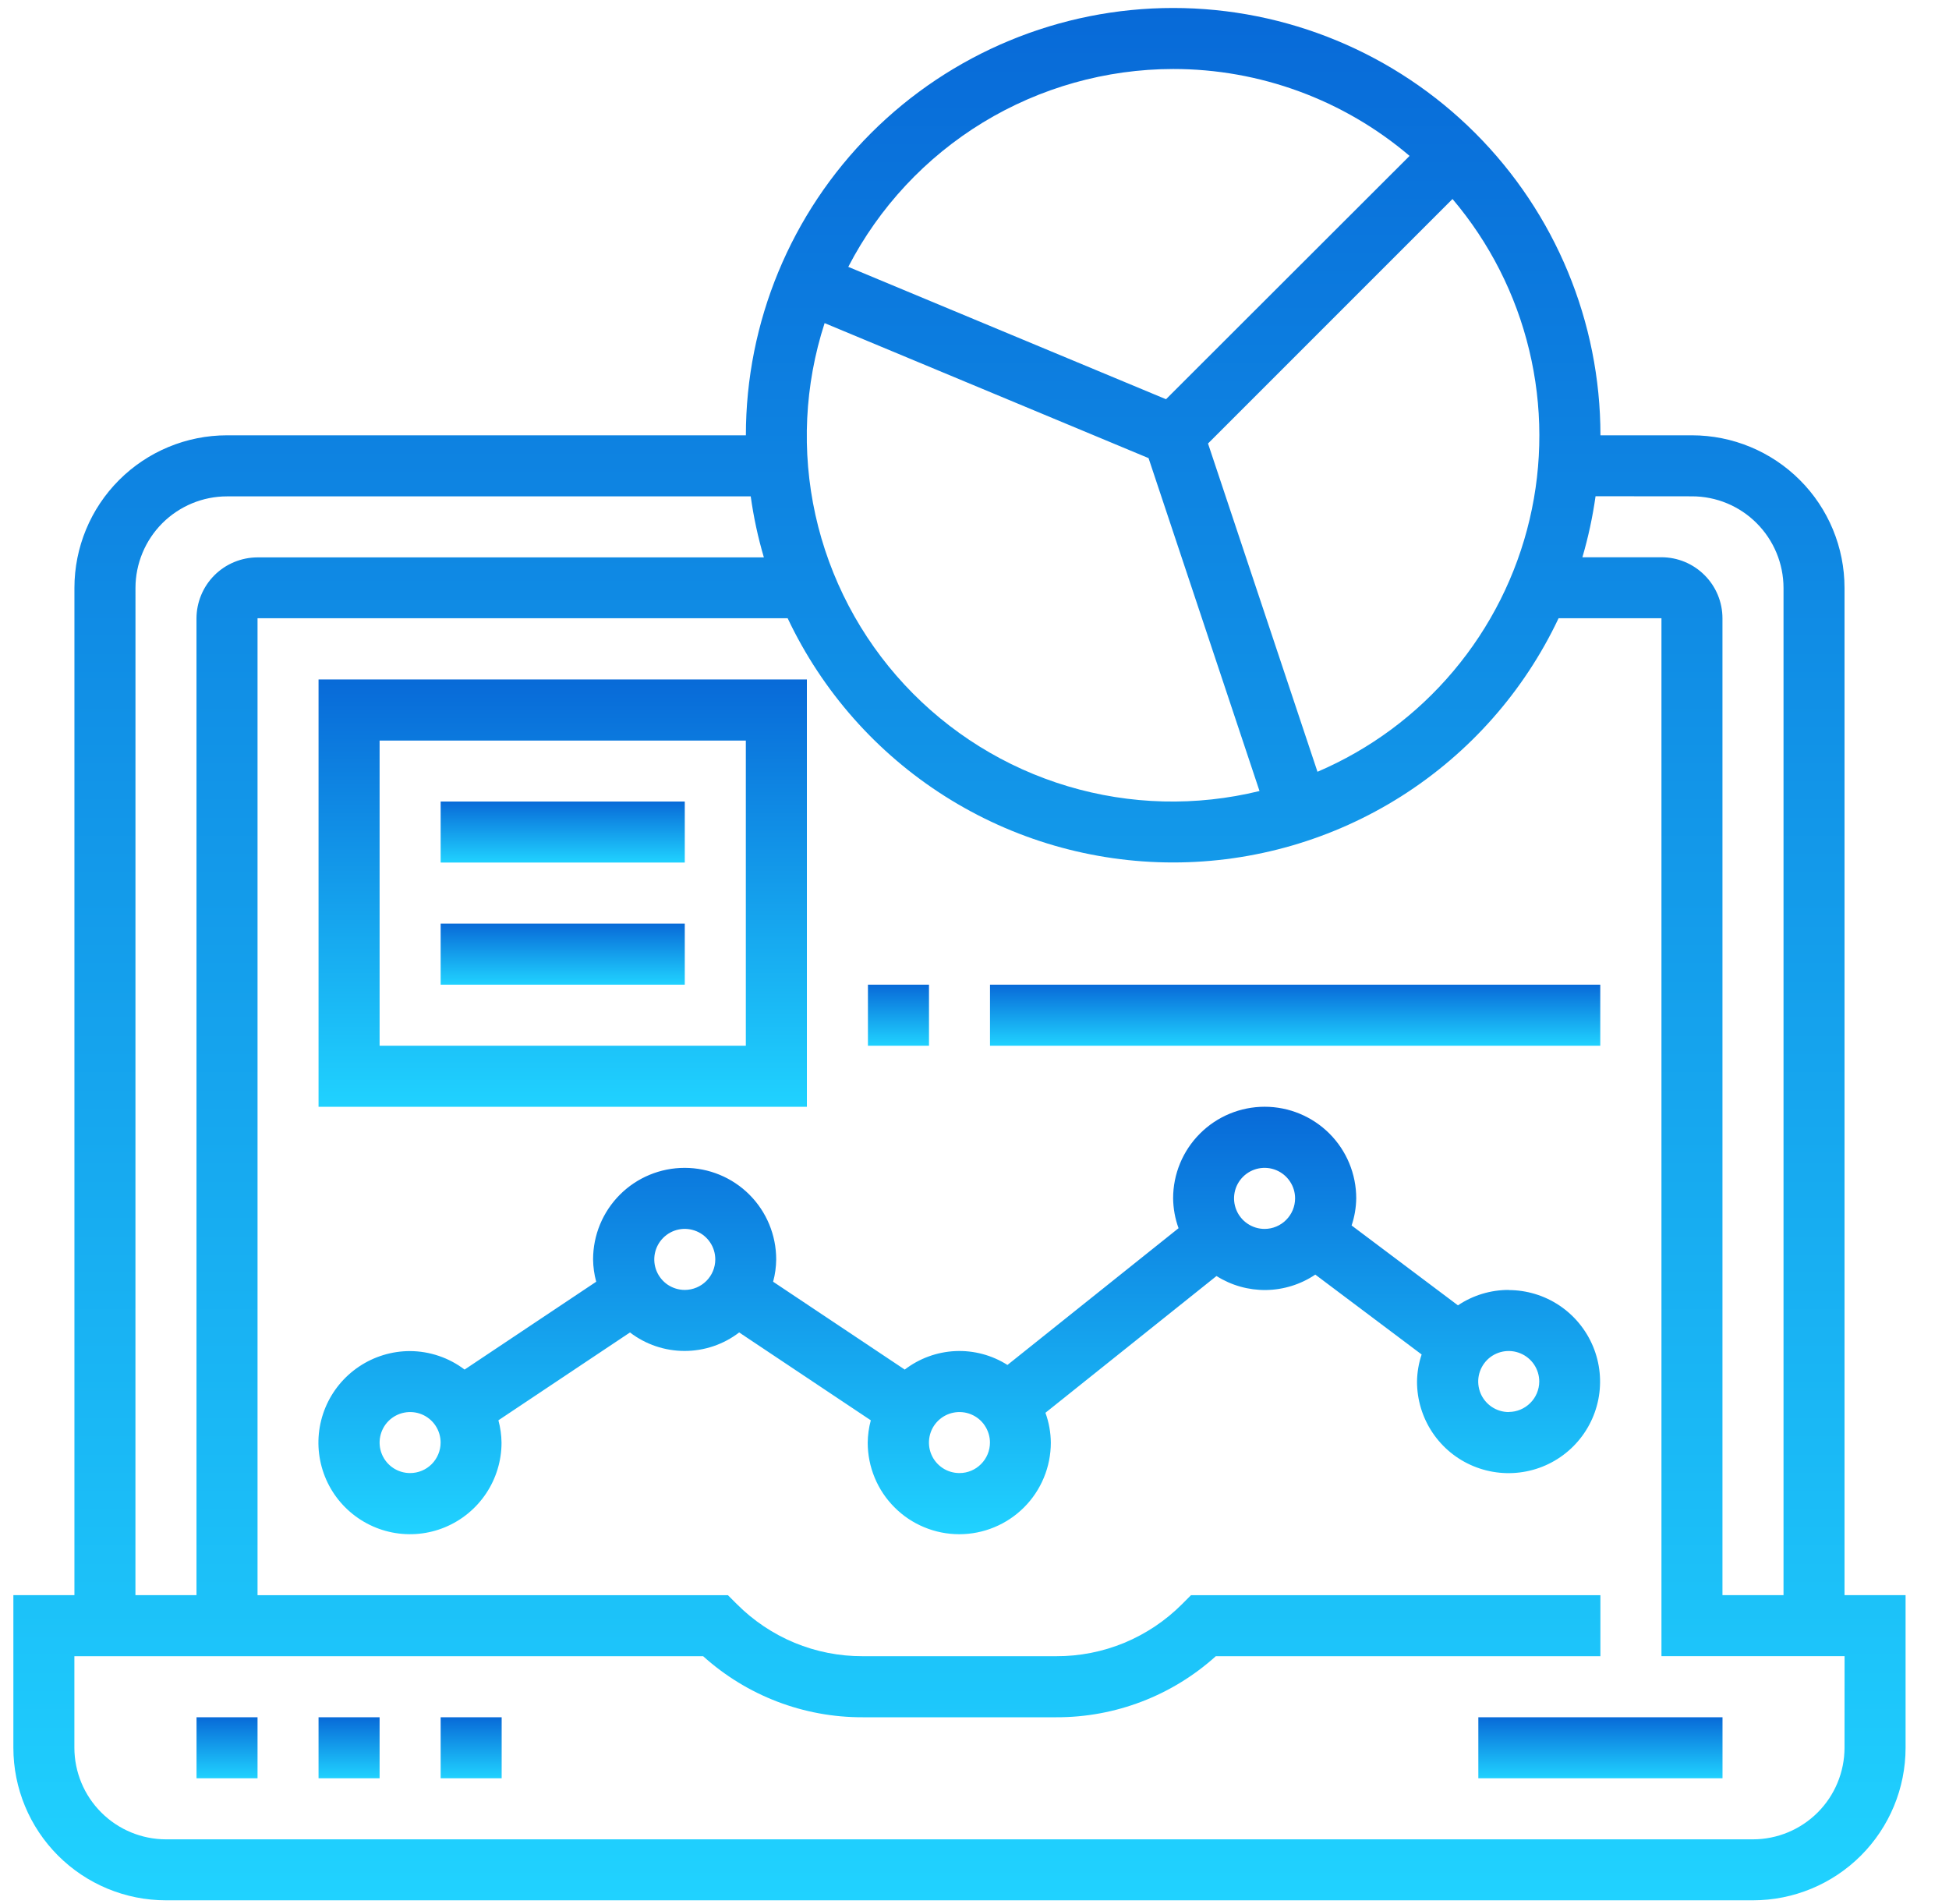 <svg width="43" height="42" viewBox="0 0 43 42" fill="none" xmlns="http://www.w3.org/2000/svg">
<path d="M4.336 37.883H5.682V39.229H4.336V37.883Z" fill="url(#paint0_linear_1_961)"/>
<path d="M7.028 37.883H8.375V39.229H7.028V37.883Z" fill="url(#paint1_linear_1_961)"/>
<path d="M9.722 37.883H11.068V39.229H9.722V37.883Z" fill="url(#paint2_linear_1_961)"/>
<path d="M32.616 37.883H38.003V39.229H32.616V37.883Z" fill="url(#paint3_linear_1_961)"/>
<path d="M40.695 35.189V12.969C40.695 12.076 40.341 11.22 39.709 10.589C39.078 9.958 38.222 9.603 37.329 9.603H35.31C35.31 7.103 34.316 4.705 32.548 2.937C30.781 1.17 28.383 0.176 25.883 0.176C23.383 0.176 20.985 1.17 19.217 2.937C17.449 4.705 16.456 7.103 16.456 9.603H5.008C4.116 9.603 3.259 9.958 2.628 10.589C1.997 11.22 1.642 12.076 1.642 12.969V35.189H0.295V38.555C0.295 39.448 0.65 40.304 1.281 40.935C1.912 41.566 2.768 41.921 3.661 41.921H38.676C39.568 41.921 40.425 41.566 41.056 40.935C41.687 40.304 42.042 39.448 42.042 38.555V35.189H40.695ZM37.329 10.949C37.865 10.949 38.378 11.162 38.756 11.541C39.135 11.92 39.348 12.433 39.349 12.968V35.189H38.002V13.639C38.002 13.283 37.86 12.94 37.607 12.688C37.355 12.435 37.013 12.293 36.656 12.293H34.912C35.041 11.852 35.138 11.402 35.202 10.947L37.329 10.949ZM18.193 7.128L25.34 10.106L27.788 17.45C26.393 17.792 24.931 17.756 23.555 17.344C22.178 16.932 20.937 16.16 19.958 15.107C18.98 14.055 18.301 12.761 17.99 11.358C17.68 9.955 17.75 8.494 18.193 7.128V7.128ZM29.066 17.022L26.652 9.784L32.046 4.39C32.863 5.353 33.443 6.494 33.738 7.723C34.034 8.951 34.037 10.231 33.747 11.46C33.457 12.69 32.882 13.834 32.069 14.8C31.256 15.767 30.228 16.529 29.066 17.026V17.022ZM25.882 1.522C27.793 1.521 29.643 2.2 31.099 3.439L25.725 8.807L18.715 5.887C19.395 4.573 20.424 3.471 21.687 2.701C22.951 1.932 24.402 1.524 25.882 1.522V1.522ZM2.989 12.969C2.99 12.434 3.203 11.921 3.581 11.542C3.96 11.164 4.473 10.95 5.008 10.95H16.563C16.626 11.405 16.723 11.855 16.853 12.296H5.682C5.325 12.297 4.982 12.439 4.73 12.691C4.478 12.943 4.336 13.286 4.335 13.642V35.189H2.988L2.989 12.969ZM40.695 38.556C40.694 39.091 40.481 39.605 40.103 39.983C39.724 40.362 39.211 40.575 38.676 40.576H3.661C3.126 40.575 2.612 40.362 2.234 39.983C1.855 39.605 1.642 39.091 1.641 38.556V36.536H15.513C16.479 37.407 17.733 37.887 19.033 37.883H23.304C24.604 37.887 25.859 37.407 26.824 36.536H35.309V35.19H26.276L26.08 35.387C25.716 35.752 25.283 36.042 24.807 36.24C24.331 36.437 23.82 36.538 23.304 36.536H19.032C18.517 36.538 18.006 36.437 17.529 36.24C17.053 36.042 16.621 35.752 16.257 35.387L16.06 35.19H5.682V13.639H17.378C18.14 15.251 19.343 16.612 20.849 17.566C22.354 18.52 24.1 19.026 25.882 19.026C27.664 19.026 29.41 18.52 30.916 17.566C32.421 16.612 33.625 15.251 34.386 13.639H36.656V36.535H40.696L40.695 38.556Z" fill="url(#paint4_linear_1_961)"/>
<path d="M33.288 28.456C32.889 28.455 32.498 28.573 32.166 28.796L29.82 27.034C29.885 26.841 29.919 26.639 29.922 26.435C29.922 25.899 29.71 25.386 29.331 25.007C28.952 24.628 28.438 24.415 27.902 24.415C27.366 24.415 26.853 24.628 26.474 25.007C26.095 25.386 25.882 25.899 25.882 26.435C25.885 26.66 25.925 26.883 26.002 27.094L22.227 30.111C21.885 29.894 21.484 29.787 21.078 29.805C20.673 29.824 20.283 29.966 19.961 30.213L17.057 28.275C17.101 28.115 17.123 27.949 17.125 27.783C17.125 27.247 16.913 26.733 16.534 26.354C16.155 25.975 15.641 25.763 15.105 25.763C14.57 25.763 14.056 25.975 13.677 26.354C13.298 26.733 13.085 27.247 13.085 27.783C13.087 27.949 13.11 28.115 13.154 28.275L10.25 30.213C9.903 29.95 9.48 29.807 9.045 29.805C8.646 29.805 8.255 29.924 7.923 30.146C7.591 30.368 7.332 30.683 7.179 31.052C7.026 31.421 6.986 31.827 7.064 32.219C7.142 32.611 7.334 32.971 7.617 33.253C7.899 33.535 8.259 33.728 8.651 33.806C9.043 33.884 9.449 33.844 9.818 33.691C10.187 33.538 10.502 33.279 10.724 32.947C10.946 32.615 11.065 32.224 11.065 31.825C11.063 31.659 11.04 31.493 10.996 31.332L13.899 29.394C14.245 29.659 14.668 29.802 15.104 29.802C15.539 29.802 15.963 29.659 16.308 29.394L19.212 31.332C19.169 31.493 19.146 31.659 19.144 31.825C19.144 32.09 19.196 32.353 19.298 32.598C19.399 32.843 19.548 33.066 19.736 33.253C19.923 33.441 20.146 33.59 20.391 33.691C20.636 33.793 20.899 33.845 21.164 33.845C21.429 33.845 21.692 33.793 21.937 33.691C22.182 33.59 22.405 33.441 22.593 33.253C22.78 33.066 22.929 32.843 23.03 32.598C23.132 32.353 23.184 32.09 23.184 31.825C23.182 31.6 23.142 31.378 23.065 31.166L26.839 28.149C27.166 28.356 27.546 28.463 27.933 28.458C28.32 28.452 28.698 28.334 29.019 28.118L31.365 29.88C31.3 30.073 31.266 30.275 31.263 30.479C31.263 30.878 31.381 31.268 31.603 31.601C31.825 31.933 32.14 32.192 32.509 32.344C32.879 32.497 33.285 32.537 33.676 32.459C34.068 32.382 34.428 32.189 34.71 31.907C34.993 31.624 35.185 31.264 35.263 30.873C35.341 30.481 35.301 30.075 35.148 29.706C34.995 29.337 34.736 29.021 34.404 28.799C34.072 28.577 33.682 28.459 33.282 28.459L33.288 28.456ZM9.048 32.496C8.915 32.496 8.785 32.457 8.674 32.383C8.563 32.309 8.477 32.204 8.426 32.081C8.375 31.958 8.362 31.822 8.388 31.692C8.414 31.561 8.478 31.441 8.572 31.347C8.666 31.253 8.786 31.189 8.917 31.163C9.047 31.137 9.183 31.15 9.306 31.201C9.429 31.252 9.534 31.338 9.608 31.449C9.682 31.56 9.721 31.69 9.721 31.823C9.721 32.001 9.65 32.172 9.524 32.299C9.398 32.425 9.227 32.496 9.048 32.496V32.496ZM15.108 28.456C14.975 28.456 14.845 28.416 14.734 28.343C14.623 28.268 14.537 28.163 14.486 28.04C14.435 27.917 14.422 27.782 14.448 27.651C14.474 27.521 14.538 27.401 14.632 27.307C14.726 27.213 14.846 27.148 14.977 27.122C15.107 27.096 15.242 27.11 15.366 27.161C15.489 27.212 15.594 27.298 15.668 27.409C15.742 27.519 15.781 27.65 15.781 27.783C15.781 27.961 15.71 28.132 15.584 28.258C15.458 28.384 15.287 28.455 15.109 28.456H15.108ZM21.168 32.496C21.035 32.496 20.904 32.457 20.794 32.383C20.683 32.309 20.597 32.204 20.546 32.081C20.495 31.958 20.482 31.822 20.508 31.692C20.533 31.561 20.598 31.441 20.692 31.347C20.786 31.253 20.906 31.189 21.036 31.163C21.167 31.137 21.302 31.15 21.425 31.201C21.548 31.252 21.654 31.338 21.727 31.449C21.801 31.56 21.841 31.69 21.841 31.823C21.841 32.001 21.77 32.172 21.644 32.298C21.518 32.425 21.347 32.496 21.169 32.496H21.168ZM27.9 27.11C27.767 27.11 27.636 27.07 27.526 26.996C27.415 26.922 27.329 26.817 27.278 26.694C27.227 26.571 27.213 26.436 27.239 26.305C27.265 26.174 27.33 26.054 27.424 25.96C27.518 25.866 27.638 25.802 27.768 25.776C27.899 25.75 28.034 25.763 28.157 25.814C28.28 25.865 28.386 25.952 28.459 26.062C28.534 26.173 28.573 26.303 28.573 26.436C28.573 26.614 28.502 26.785 28.376 26.911C28.25 27.038 28.08 27.109 27.902 27.11H27.9ZM33.286 31.15C33.153 31.15 33.023 31.11 32.912 31.036C32.802 30.962 32.715 30.857 32.664 30.734C32.614 30.611 32.6 30.476 32.626 30.345C32.652 30.215 32.716 30.095 32.81 30C32.904 29.906 33.025 29.842 33.155 29.816C33.286 29.79 33.421 29.804 33.544 29.855C33.667 29.906 33.772 29.992 33.846 30.102C33.92 30.213 33.96 30.343 33.96 30.477C33.959 30.654 33.888 30.825 33.762 30.95C33.636 31.076 33.466 31.147 33.288 31.148L33.286 31.15Z" fill="url(#paint5_linear_1_961)"/>
<path d="M17.802 14.989H7.028V24.416H17.802V14.989ZM16.455 23.069H8.375V16.337H16.455V23.069Z" fill="url(#paint6_linear_1_961)"/>
<path d="M9.722 17.682H15.108V19.028H9.722V17.682Z" fill="url(#paint7_linear_1_961)"/>
<path d="M9.722 20.375H15.108V21.722H9.722V20.375Z" fill="url(#paint8_linear_1_961)"/>
<path d="M19.149 21.722H20.496V23.069H19.149V21.722Z" fill="url(#paint9_linear_1_961)"/>
<path d="M21.842 21.722H35.306V23.069H21.842V21.722Z" fill="url(#paint10_linear_1_961)"/>
<defs>
<linearGradient id="paint0_linear_1_961" x1="5.009" y1="37.883" x2="5.009" y2="39.229" gradientUnits="userSpaceOnUse">
<stop stop-color="#086AD8"/>
<stop offset="1" stop-color="#20D2FF"/>
</linearGradient>
<linearGradient id="paint1_linear_1_961" x1="7.702" y1="37.883" x2="7.702" y2="39.229" gradientUnits="userSpaceOnUse">
<stop stop-color="#086AD8"/>
<stop offset="1" stop-color="#20D2FF"/>
</linearGradient>
<linearGradient id="paint2_linear_1_961" x1="10.395" y1="37.883" x2="10.395" y2="39.229" gradientUnits="userSpaceOnUse">
<stop stop-color="#086AD8"/>
<stop offset="1" stop-color="#20D2FF"/>
</linearGradient>
<linearGradient id="paint3_linear_1_961" x1="35.309" y1="37.883" x2="35.309" y2="39.229" gradientUnits="userSpaceOnUse">
<stop stop-color="#086AD8"/>
<stop offset="1" stop-color="#20D2FF"/>
</linearGradient>
<linearGradient id="paint4_linear_1_961" x1="21.168" y1="0.176" x2="21.168" y2="41.921" gradientUnits="userSpaceOnUse">
<stop stop-color="#086AD8"/>
<stop offset="1" stop-color="#20D2FF"/>
</linearGradient>
<linearGradient id="paint5_linear_1_961" x1="21.164" y1="24.415" x2="21.164" y2="33.845" gradientUnits="userSpaceOnUse">
<stop stop-color="#086AD8"/>
<stop offset="1" stop-color="#20D2FF"/>
</linearGradient>
<linearGradient id="paint6_linear_1_961" x1="12.415" y1="14.989" x2="12.415" y2="24.416" gradientUnits="userSpaceOnUse">
<stop stop-color="#086AD8"/>
<stop offset="1" stop-color="#20D2FF"/>
</linearGradient>
<linearGradient id="paint7_linear_1_961" x1="12.415" y1="17.682" x2="12.415" y2="19.028" gradientUnits="userSpaceOnUse">
<stop stop-color="#086AD8"/>
<stop offset="1" stop-color="#20D2FF"/>
</linearGradient>
<linearGradient id="paint8_linear_1_961" x1="12.415" y1="20.375" x2="12.415" y2="21.722" gradientUnits="userSpaceOnUse">
<stop stop-color="#086AD8"/>
<stop offset="1" stop-color="#20D2FF"/>
</linearGradient>
<linearGradient id="paint9_linear_1_961" x1="19.823" y1="21.722" x2="19.823" y2="23.069" gradientUnits="userSpaceOnUse">
<stop stop-color="#086AD8"/>
<stop offset="1" stop-color="#20D2FF"/>
</linearGradient>
<linearGradient id="paint10_linear_1_961" x1="28.574" y1="21.722" x2="28.574" y2="23.069" gradientUnits="userSpaceOnUse">
<stop stop-color="#086AD8"/>
<stop offset="1" stop-color="#20D2FF"/>
</linearGradient>
</defs>
</svg>
